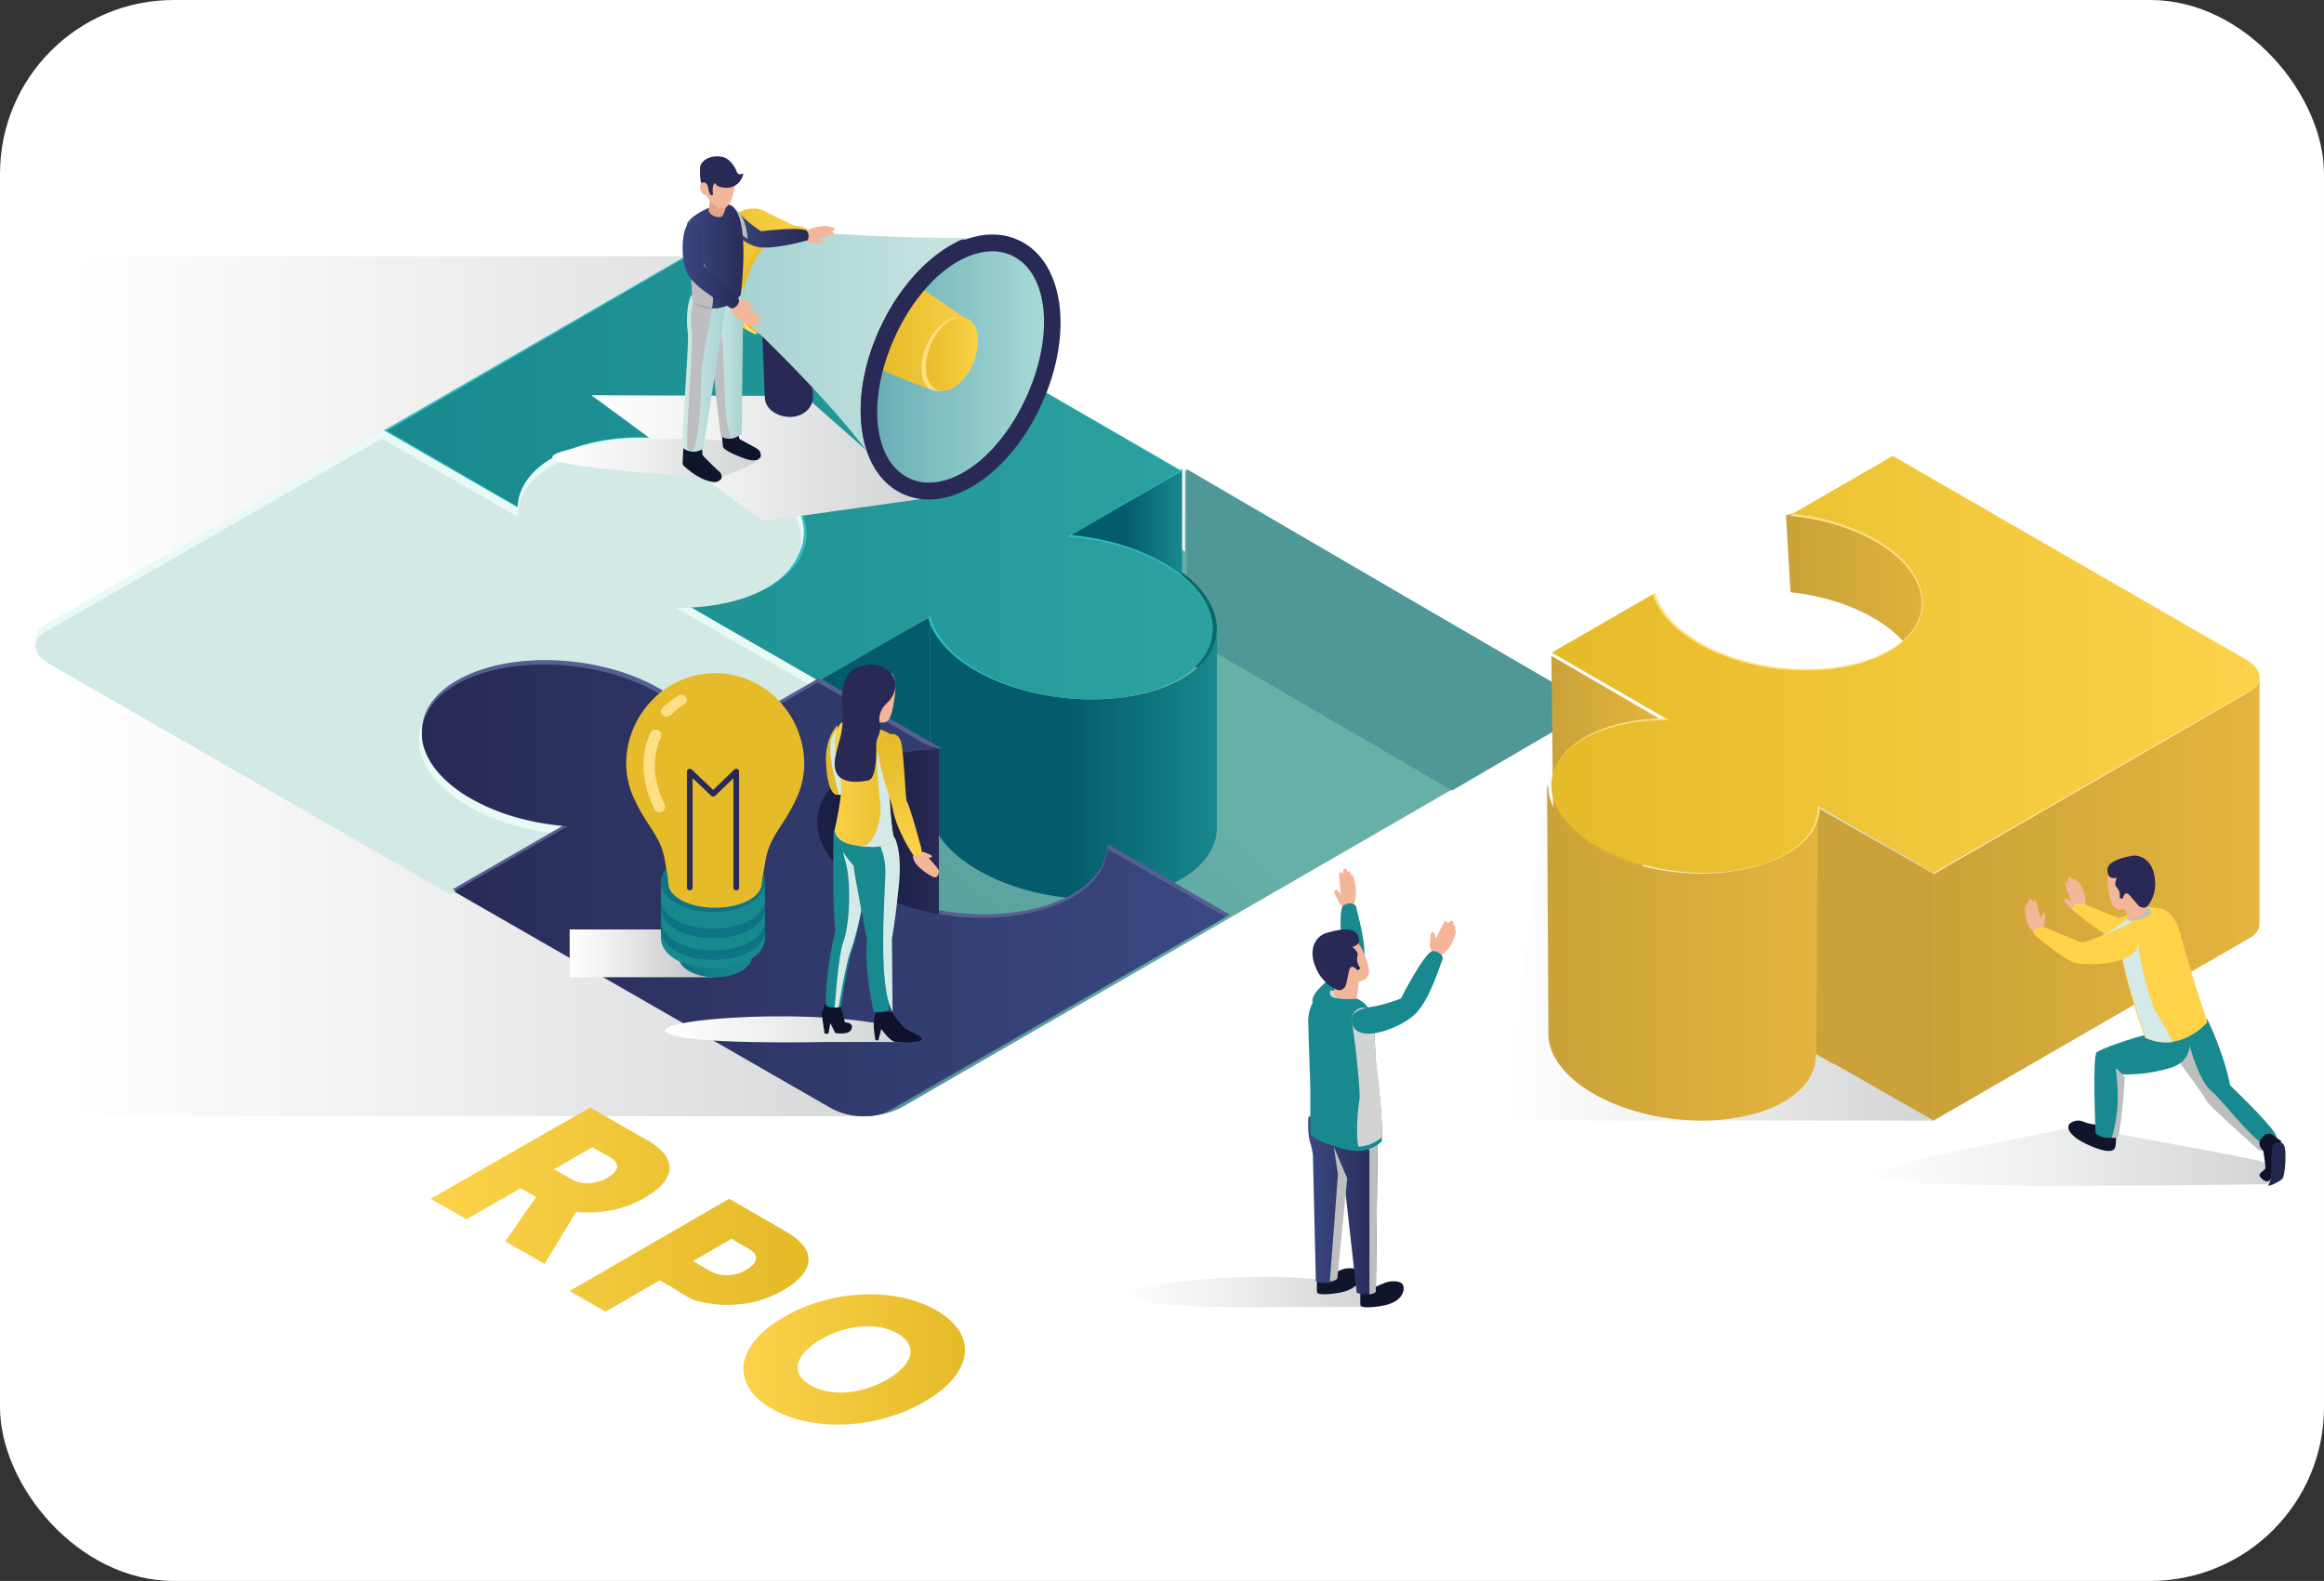<svg height="364" width="535" xmlns="http://www.w3.org/2000/svg" xmlns:xlink="http://www.w3.org/1999/xlink"><rect width="100%" height="100%" fill="#333333" stroke="none"/><linearGradient id="a"><stop offset="0" stop-color="#66b0a8"/><stop offset="1" stop-color="#509797"/></linearGradient><linearGradient id="j" x1="61.819%" x2="30.725%" xlink:href="#a" y1="41.787%" y2="62.37%"/><linearGradient id="k" x1="-553.718%" x2="-528.333%" xlink:href="#a" y1="41.905%" y2="67.357%"/><linearGradient id="l" x1="100%" x2="0%" y1="49.998%" y2="49.998%"><stop offset="0" stop-color="#d7d8d9"/><stop offset=".52" stop-color="#eeeeef"/><stop offset="1" stop-color="#fff"/></linearGradient><linearGradient id="b"><stop offset="0" stop-color="#18898e"/><stop offset=".51" stop-color="#045b6b"/></linearGradient><linearGradient id="m" x1="100.012%" x2="0%" xlink:href="#b" y1="49.997%" y2="49.997%"/><linearGradient id="n" x1="-1015.881%" x2="-915.881%" xlink:href="#b" y1="292.023%" y2="292.023%"/><linearGradient id="o" x1="100.005%" x2="0%" xlink:href="#b" y1="50.025%" y2="50.025%"/><linearGradient id="c"><stop offset="0" stop-color="#2ca2a0"/><stop offset="1" stop-color="#18898e"/></linearGradient><linearGradient id="p" x1="100%" x2="0%" xlink:href="#c" y1="50%" y2="50%"/><linearGradient id="d"><stop offset="0" stop-color="#d1d3d4"/><stop offset=".57" stop-color="#eeefef"/><stop offset="1" stop-color="#fff"/></linearGradient><linearGradient id="q" x1="100%" x2="0%" xlink:href="#d" y1="49.998%" y2="49.998%"/><linearGradient id="e"><stop offset="0" stop-color="#e5b53e"/><stop offset="1" stop-color="#caa239"/></linearGradient><linearGradient id="r" x1="100.012%" x2="0%" xlink:href="#e" y1="49.998%" y2="49.998%"/><linearGradient id="s" x1="100.053%" x2="0%" xlink:href="#e" y1="50.005%" y2="50.005%"/><linearGradient id="t" x1="100%" x2="0%" xlink:href="#e" y1="49.983%" y2="49.983%"/><linearGradient id="u" x1="100.017%" x2="0%" xlink:href="#e" y1="50.003%" y2="50.003%"/><linearGradient id="v" x1="-2705.609%" x2="-2605.62%" xlink:href="#e" y1="253.218%" y2="253.218%"/><linearGradient id="f"><stop offset="0" stop-color="#fcd24a"/><stop offset="1" stop-color="#e5bb2a"/></linearGradient><linearGradient id="w" x1="100%" x2="-.002%" xlink:href="#f" y1="49.988%" y2="49.988%"/><linearGradient id="x" x1="100.023%" x2=".011%" xlink:href="#d" y1="50.01%" y2="50.01%"/><linearGradient id="y" x1="100%" x2="0%" y1="49.983%" y2="49.983%"><stop offset="0" stop-color="#282a55"/><stop offset=".45" stop-color="#14193c"/><stop offset="1" stop-color="#282a55"/></linearGradient><linearGradient id="g"><stop offset="0" stop-color="#3a4983"/><stop offset="1" stop-color="#282a55"/></linearGradient><linearGradient id="z" x1="100.002%" x2=".002%" xlink:href="#g" y1="50%" y2="50%"/><linearGradient id="A" x1="-.004%" x2="100%" y1="49.989%" y2="49.989%"><stop offset="0" stop-color="#fff"/><stop offset=".43" stop-color="#eeefef"/><stop offset="1" stop-color="#d1d3d4"/></linearGradient><linearGradient id="B" x1="100.006%" x2=".024%" xlink:href="#f" y1="49.981%" y2="49.981%"/><linearGradient id="C" x1="100.091%" x2="-.032%" xlink:href="#f" y1="50%" y2="50%"/><linearGradient id="D" x1="100.044%" x2="-.018%" xlink:href="#f" y1="50.006%" y2="50.006%"/><linearGradient id="h"><stop offset="0" stop-color="#d2e9e6"/><stop offset="1" stop-color="#a6d3d1"/></linearGradient><linearGradient id="E" x1="100.026%" x2=".005%" xlink:href="#h" y1="49.997%" y2="49.997%"/><linearGradient id="F" x1="100.007%" x2="-.003%" y1="49.997%" y2="49.997%"><stop offset="0" stop-color="#addfda"/><stop offset="1" stop-color="#63a9b1"/></linearGradient><linearGradient id="G" x1="99.995%" x2="0%" xlink:href="#f" y1="50%" y2="50%"/><linearGradient id="H" x1="100.017%" x2=".008%" xlink:href="#f" y1="49.972%" y2="49.972%"/><linearGradient id="I" x1="99.998%" x2=".002%" xlink:href="#d" y1="50.089%" y2="50.089%"/><linearGradient id="J" x1=".017%" x2="100%" xlink:href="#h" y1="49.98%" y2="49.98%"/><linearGradient id="K" x1=".003%" x2="99.967%" xlink:href="#h" y1="49.983%" y2="49.983%"/><linearGradient id="L" x1="-.022%" x2="100.016%" xlink:href="#g" y1="49.937%" y2="49.937%"/><linearGradient id="M" x1="-.047%" x2="100.009%" xlink:href="#g" y1="49.995%" y2="49.995%"/><linearGradient id="N" x1=".012%" x2="100.096%" xlink:href="#g" y1="49.999%" y2="49.999%"/><linearGradient id="O" x1="100%" x2="0%" y1="49.973%" y2="49.973%"><stop offset="0" stop-color="#bcbec0"/><stop offset=".07" stop-color="#c2c3c5"/><stop offset=".69" stop-color="#eeeeef"/><stop offset="1" stop-color="#fff"/></linearGradient><linearGradient id="i"><stop offset="0" stop-color="#18898e"/><stop offset="1" stop-color="#0e7384"/></linearGradient><linearGradient id="P" x1="99.982%" x2="0%" xlink:href="#i" y1="50.067%" y2="50.067%"/><linearGradient id="Q" x1="-1000.013%" x2="-900.013%" xlink:href="#c" y1="50%" y2="50%"/><linearGradient id="R" x1="-1000.026%" x2="-900.026%" xlink:href="#i" y1="49.954%" y2="49.954%"/><linearGradient id="S" x1="-1000.17%" x2="-900.17%" xlink:href="#i" y1="49.965%" y2="49.965%"/><linearGradient id="T" x1="-1000.17%" x2="-900.17%" xlink:href="#i" y1="49.931%" y2="49.931%"/><linearGradient id="U" x1="-586.512%" x2="-486.512%" xlink:href="#f" y1="49.997%" y2="49.997%"/><linearGradient id="V" x1="-2061.167%" x2="-1961.167%" xlink:href="#g" y1="49.99%" y2="49.99%"/><linearGradient id="W" x1="100%" x2=".001%" xlink:href="#d" y1="49.951%" y2="49.951%"/><linearGradient id="X" x1="-4449.631%" x2="-4349.597%" xlink:href="#c" y1="49.952%" y2="49.952%"/><linearGradient id="Y" x1=".057%" x2="100.019%" xlink:href="#g" y1="49.996%" y2="49.996%"/><linearGradient id="Z" x1="-3082.072%" x2="-2981.909%" xlink:href="#c" y1="49.998%" y2="49.998%"/><linearGradient id="aa" x1="-2684.331%" x2="-2584.31%" xlink:href="#c" y1="50.027%" y2="50.027%"/><linearGradient id="ab" x1="100.006%" x2=".003%" xlink:href="#d" y1="50.02%" y2="50.02%"/><linearGradient id="ac" x1="-3241.894%" x2="-3141.774%" xlink:href="#c" y1="49.998%" y2="49.998%"/><linearGradient id="ad" x1="-2379.055%" x2="-2279.056%" xlink:href="#c" y1="50.043%" y2="50.043%"/><linearGradient id="ae" x1="-5100.9%" x2="-5000.926%" xlink:href="#f" y1="49.998%" y2="49.998%"/><linearGradient id="af" x1="-.042%" x2="99.955%" xlink:href="#f" y1="50.003%" y2="50.003%"/><linearGradient id="ag" x1="57.766%" x2="45.887%" xlink:href="#f" y1="103.625%" y2="7.747%"/><linearGradient id="ah" x1="-.012%" x2="99.989%" xlink:href="#f" y1="49.998%" y2="49.998%"/><linearGradient id="ai" x1=".011%" x2="100.011%" xlink:href="#f" y1="50.03%" y2="50.03%"/><g fill="none" fill-rule="evenodd"><rect fill="#fff" height="364" rx="40" width="535"/><g fill-rule="nonzero"><path d="M12.142 121.729l169.115 97.696c5.153 2.968 13.489 2.968 18.631 0l126.286-72.948 16.78-9.695 9.68-5.595c2.926-1.89 3.291-4.616 1.096-6.704-.16-.152-.334-.29-.504-.442a5.713 5.713 0 00-.592-.419l-.343-.192-87.487-50.557v.022l-.031 18.724L164.418 33.65z" fill="url(#j)" transform="translate(8 35.349)"/><path d="M265.142 111.02l61.153 35.631 16.71-9.748 9.64-5.626c2.913-1.901 3.277-4.642 1.091-6.742-.16-.152-.332-.292-.502-.444-.169-.152-.385-.282-.59-.411l-.341-.203-87.13-50.826z" fill="url(#k)" transform="translate(8 35.349)"/><path d="M8.142 23.651h163.17l19.83 198h-183z" fill="url(#l)" transform="translate(8 35.349)"/><path d="M247.142 123v19.013c7.624.673 15.267 2.842 21.49 6.45a30.027 30.027 0 017.103 5.537c7.764-7.113 5.166-17.4-6.988-24.496l-.099-.058c-6.239-3.61-13.882-5.776-21.506-6.446z" fill="#0e6868"/><path d="M108.547 203l21.595-12.294a58.978 58.978 0 01-10.185-1.79 48.122 48.122 0 01-11.299-4.544 29.994 29.994 0 01-7.107-5.448c-2.69-2.859-4.153-5.921-4.373-8.924v17.017c-.46 5.508 3.398 11.413 11.37 15.983z" fill="#151735"/><path d="M119.142 116.196V135c.069-4.319 2.72-8.438 8.05-11.53 11.934-6.908 32.777-6.038 46.555 1.937a29.816 29.816 0 017.037 5.476c7.7-7.063 5.099-17.258-7.037-24.29-13.784-7.974-34.627-8.832-46.556-1.933-5.344 3.094-7.996 7.211-8.05 11.536zm69 59.804v-18.916l-31-18.084v18.916z" fill="#ce9e32"/><path d="M264.142 72.651v31.845l-26 15.155.692-32.107z" fill="url(#m)" transform="translate(8 35.349)"/><path d="M180.142 121.347v45.304l26-14.696v-45.304z" fill="url(#n)" transform="translate(8 35.349)"/><path d="M206.142 106.651v45.985c1.157 4.396 4.884 8.8 11.072 12.384 13.865 8.02 34.82 8.88 46.82 1.95 5.181-3 7.848-6.976 8.085-11.143v-1.212l.023-44.26h-.064c-.316 2.855-1.73 5.57-4.327 7.929a21.02 21.02 0 01-3.717 2.686c-12.003 6.945-32.958 6.073-46.82-1.944l-.316-.18c-5.998-3.53-9.62-7.86-10.756-12.195z" fill="url(#o)" transform="translate(8 35.349)"/><path d="M88.142 99.22l16.209 9.355 14.796 8.538c.07-4.304 2.715-8.4 8.033-11.474 11.908-6.878 32.706-6.011 46.455 1.925 12.11 6.99 14.705 17.137 7.021 24.172a21.391 21.391 0 01-3.691 2.665c-5.317 3.067-12.411 4.599-19.863 4.64l21.972 12.691 9.009 5.199 25.575-14.754c1.127 4.278 4.708 8.563 10.672 12.083l.314.178c13.758 7.936 34.55 8.79 46.455 1.925a20.807 20.807 0 003.688-2.66c2.577-2.347 3.996-5.047 4.294-7.847.596-5.579-3.22-11.615-11.215-16.249l-.097-.056c-6.15-3.554-13.701-5.685-21.235-6.345l9.367-5.405 16.209-9.361-92.618-53.508c-4.043-2.333-10.164-2.59-13.667-.569z" fill="#30bfbf"/><path d="M243.265 125.651c7.768 0 14.872-1.643 20.006-4.623a20.724 20.724 0 003.629-2.616c2.443-2.24 3.89-4.901 4.182-7.691.606-5.723-3.42-11.562-11.048-16.021l-.094-.057c-5.862-3.406-13.353-5.656-21.098-6.336l-1.093-.098 26.011-15.117-92.114-53.544a15.524 15.524 0 00-7.563-1.897c-2.245 0-4.29.472-5.762 1.328l-77.18 44.849L96.84 72.94l14.292 8.307c.314-4.376 3.183-8.355 8.181-11.262 5.234-3.043 12.464-4.717 20.354-4.717 9.532 0 19.18 2.423 26.467 6.654 6.831 3.972 10.906 9.06 11.478 14.334.417 3.87-1.102 7.517-4.395 10.55a21.7 21.7 0 01-3.752 2.728c-4.885 2.844-11.52 4.49-18.787 4.695l29.734 17.282 25.801-14.994.113.44c1.143 4.354 4.882 8.597 10.527 11.95.066.044.126.076.182.11l.126.073c7.174 4.168 16.693 6.56 26.105 6.56z" fill="url(#p)" transform="translate(8 35.349)"/><path d="M88.142 99v18.914l31 18.086v-18.917l-14.786-8.63z" fill="#e5b53e"/><path d="M11.484 151.633l8.89 5.123L104.101 205l2.09-1.2 2.154-1.237 21.345-12.293c-7.534-.664-15.086-2.792-21.235-6.332a29.687 29.687 0 01-7.025-5.447c-6.771-7.287-5.732-15.912 3.682-21.334 11.909-6.861 32.702-6.006 46.457 1.92 6.14 3.537 9.837 7.888 10.986 12.218l9.376-5.373 16.21-9.336-9.01-5.187-8.992-5.176-12.996-7.49c7.452-.041 14.546-1.567 19.864-4.63a21.39 21.39 0 003.691-2.66c2.825-2.578 4.26-5.57 4.341-8.675.16-5.347-3.697-11.027-11.363-15.441-13.755-7.92-34.553-8.772-46.456-1.92-5.318 3.066-7.964 7.155-8.033 11.45L88.197 99l-77.69 44.76c-3.509 2.021-3.057 5.543.977 7.873z" fill="#e8f9f6"/><path d="M107.855 203.674l20.408-11.73c-7.457-.797-14.63-3.001-20.304-6.253a29.927 29.927 0 01-7.096-5.488c-3.422-3.674-4.92-7.673-4.33-11.569.613-4.021 3.41-7.57 8.094-10.262 5.24-3.012 12.468-4.672 20.358-4.672 9.532 0 19.174 2.402 26.458 6.588 5.793 3.33 9.686 7.574 11.024 11.986l24.675-14.184-31.583-18.164h1.278c7.64-.04 14.634-1.666 19.696-4.574a20.93 20.93 0 003.632-2.617c2.685-2.446 4.148-5.354 4.23-8.412.16-5.419-3.919-10.922-11.194-15.106-7.183-4.127-16.706-6.5-26.119-6.5-7.77 0-14.876 1.626-20.009 4.577-4.998 2.877-7.79 6.833-7.85 11.135v.588L87.888 101 10.34 145.586c-1.416.813-2.197 1.917-2.197 3.111 0 1.476 1.155 2.99 3.17 4.146L103.78 206z" fill="#d2e9e6"/><path d="M101.534 178.34a20.942 20.942 0 013.71-2.7c12.004-6.974 32.96-6.096 46.824 1.953 6.189 3.592 9.916 8.014 11.074 12.407v-18.941c-1.152-4.41-4.879-8.828-11.074-12.407-13.866-8.05-34.823-8.908-46.823-1.95-9.488 5.494-10.536 14.252-3.711 21.639z" fill="#93ccc2"/><path d="M189.142 156v19.01l-26 14.99v-19.007z" fill="#7dbaae"/><path d="M189.142 189v19.444h.022c.179 5.202 4.035 10.65 11.382 14.927 13.778 8.023 34.618 8.875 46.547 1.946 5.347-3.106 7.98-7.237 8.049-11.586V194.84c-.07 4.349-2.718 8.48-8.049 11.586a31.776 31.776 0 01-7.762 3.144c-11.923 3.199-27.658 1.385-38.785-5.072a29.93 29.93 0 01-7.042-5.512c-2.94-3.202-4.403-6.657-4.356-9.985zm-1-32v18.518l6.074 3.482c.15-.112.313-.22.463-.33a22.24 22.24 0 011.65-1.04c5.304-3.044 12.383-4.55 19.813-4.59l-11.835-6.784z" fill="#0e6868"/><path d="M97.174 169.14c.218 3.019 1.671 6.097 4.342 8.97a29.826 29.826 0 007.044 5.464 47.445 47.445 0 0011.219 4.569 57.91 57.91 0 0010.112 1.8L108.45 202.3l-4.263 2.458 87.193 50.306c4.06 2.341 10.203 2.596 13.728.561l78.034-45.013-28.196-16.278c-.069 4.323-2.724 8.429-8.068 11.517-11.96 6.9-32.853 6.04-46.666-1.932a38.794 38.794 0 01-2.523-1.594 27.355 27.355 0 01-4.544-3.87 17.855 17.855 0 01-.876-1.007c-.088-.104-.174-.215-.256-.316a21.552 21.552 0 01-1.037-1.458c-.076-.126-.154-.246-.224-.363-.07-.116-.18-.315-.262-.46-.082-.145-.217-.381-.315-.576-.214-.426-.4-.854-.574-1.28a12.65 12.65 0 01-.697-2.543c-.028-.173-.05-.346-.069-.529s-.028-.315-.04-.466c0-.082-.017-.167-.017-.249v-.514c0-.223 0-.438.022-.658a.107.107 0 000-.063c0-.167.026-.334.048-.51 0-.089.028-.18.034-.272.029-.18.057-.359.092-.535v-.06c.04-.23.098-.46.16-.69v-.054c.057-.21.127-.416.196-.63.05-.151.104-.315.167-.46 0-.031.029-.07.041-.094.035-.092.07-.183.104-.265a11.814 11.814 0 01.918-1.724c.057-.088.12-.18.183-.27.441-.657.936-1.275 1.479-1.85.148-.158.315-.315.454-.46.138-.145.387-.372.59-.555.028-.028.056-.047.084-.075.423-.375.877-.738 1.356-1.084a21.758 21.758 0 012.129-1.39c5.34-3.088 12.47-4.616 19.952-4.657l-28.182-16.27-25.692 14.808c-1.147-4.367-4.862-8.743-11.036-12.288-13.82-7.972-34.706-8.822-46.666-1.931-5.013 2.892-7.662 6.692-8.03 10.712a.28.28 0 010 .089 9.994 9.994 0 00-.007 1.682z" fill="#575e91"/><path d="M349.203 136.651h87.939v86h-99z" fill="url(#q)" transform="translate(8 35.349)"/><path d="M349.782 172.485l-.64-56.834 26 15.122-7.824 51.878z" fill="url(#r)" transform="translate(8 35.349)"/><path d="M348.142 145.651l.317 57.578c.155 2.82 1.53 5.67 4.008 8.315a27.49 27.49 0 006.55 5.013c6.781 3.872 15.768 6.093 24.666 6.093a46.22 46.22 0 0011.652-1.413 29.827 29.827 0 007.234-2.882c4.725-2.694 7.358-6.404 7.425-10.44v-.544l4.148 2.365V152.86l-4.148-2.368v.545c-.067 4.035-2.7 7.745-7.425 10.439a29.697 29.697 0 01-7.234 2.88 46.058 46.058 0 01-11.652 1.415c-8.898 0-17.885-2.221-24.666-6.087a27.587 27.587 0 01-6.55-5.029c-2.652-2.82-4.04-5.899-4.024-8.897z" fill="url(#s)" transform="translate(8 35.349)"/><path d="M403.142 83.275l1.039 17.721c7.001.744 13.731 2.837 19.057 5.91l.097.056c6.356 3.694 10.15 8.43 10.674 13.335.066.612.08 1.229.044 1.843l4.954 3.511 6.135-16.911-1.225-10.542-2.74-2.352-20.059-17.195z" fill="url(#t)" transform="translate(8 35.349)"/><path d="M437.142 165.897v56.754l72.799-42.064c1.415-.815 2.14-1.888 2.2-3.043v-56.893c0 1.19-.738 2.319-2.2 3.169l-9.246 5.348-8.447 4.89z" fill="url(#u)" transform="translate(8 35.349)"/><path d="M437.142 222.651l-27-15.396.322-56.604 26.678 15.214z" fill="url(#v)" transform="translate(8 35.349)"/><path d="M357.308 180.472c-.05 3.079 1.322 6.263 4.082 9.232a27.938 27.938 0 006.573 5.08c10.394 5.984 25.09 7.657 36.23 4.697a29.948 29.948 0 007.252-2.91c4.977-2.868 7.451-6.688 7.517-10.71L445.24 201l55.031-31.686 8.438-4.85 9.235-5.324c1.473-.846 2.199-1.97 2.199-3.154.018-1.46-1.046-3.006-3.14-4.209L435.792 105l-23.928 13.78c7.05.625 14.131 2.602 19.878 5.918l.087.05c11.258 6.523 13.663 15.971 6.482 22.507a19.76 19.76 0 01-3.454 2.48c-3.04 1.75-6.695 2.96-10.677 3.642-10.601 1.845-23.45-.05-32.815-5.44-5.75-3.316-9.21-7.38-10.284-11.445l-23.94 13.779 15.17 8.73 11.11 6.399c-6.975.037-13.616 1.459-18.593 4.33a16.47 16.47 0 00-1.548.98c-.151.104-.292.208-.437.314-3.67 2.696-5.492 5.997-5.536 9.448z" fill="#ffdf85"/><path d="M349.142 145.338v.11c0 3.021 1.366 6.121 4.007 8.965a27.512 27.512 0 006.523 5.067c6.753 3.895 15.702 6.133 24.563 6.133a45.359 45.359 0 0011.603-1.426 29.373 29.373 0 007.205-2.902c4.705-2.714 7.327-6.452 7.393-10.518v-.55l26.731 15.434 55.157-31.858 7.662-4.42.811-.466 9.278-5.367c1.338-.764 2.05-1.774 2.067-2.895.015-1.41-1.073-2.84-2.986-3.958L427.685 69.65l-23.011 13.29c7.015.745 13.758 2.841 19.095 5.92l.097.056.78.467c5.9 3.624 9.416 8.182 9.915 12.886.394 3.592-1.016 6.97-4.07 9.786a.439.439 0 01-.067.066 20.483 20.483 0 01-3.525 2.526c-3.017 1.736-6.661 2.992-10.824 3.712a48.822 48.822 0 01-8.337.688c-8.95 0-18.012-2.26-24.866-6.212-5.44-3.157-9.104-7.16-10.366-11.33l-23.222 13.397 14.758 8.524.815.467 11.388 6.585h-1.202c-7.195.044-13.768 1.578-18.524 4.321a21.49 21.49 0 00-1.53.976c-.107.072-.205.148-.316.22l-.107.073c-3.5 2.583-5.377 5.784-5.424 9.269z" fill="url(#w)" transform="translate(8 35.349)"/><path d="M513.688 237.31s-88.61 1.466-91.483-1.679c-2.137-2.348 50.676-11.868 48.875-11.967-6.74-.357 36.847 7.038 41.383 8.364 0 0 3.679 1.509 3.679 3.256.021 1.627-2.454 2.026-2.454 2.026z" fill="url(#x)" transform="translate(8 35.349)"/><path d="M475.279 206.945c.564-.406 1.432.741 1.401.412-.03-.33-1.64-4.045-1.235-4.285.405-.24.741.23.741.23s-.275-1.044.068-1.239.658.082.861.534c0 0 .328-.814.957.373 0 0 .207-.33.701.464.494.795 1.784 3.297 1.235 5.7 0 0-.13.085-.309.197l-.05.35s.955 1.612-.265 1.272a2.12 2.12 0 01-1.272-.989.708.708 0 01-.083 0s-1.046-.273-1.476-.926c-.429-.653-1.855-1.671-1.274-2.093z" fill="#f3b698"/><path d="M477.155 209.52a64.652 64.652 0 006.39 4.829c1.295.818 2.519 1.438 3.354 1.543 1.907.237 8.039.2 11.241-1.34 1.449-.704 2.297-1.708 1.907-3.138a1.859 1.859 0 00-.296-.599c-1.191-1.598-5.036-2-5.036-2s-3.015 1.326-5.179 2.036c-.978.318-1.776.512-2.046.408-.877-.348-7.943-3.213-7.943-3.213s-2.612-.45-2.392 1.474z" fill="#ffd249"/><path d="M484.142 215.157c1.28.913 2.487 1.606 3.312 1.723 1.882.264 7.936.224 11.097-1.495l1.59-2.847v-1.307c-1.176-1.783-4.97-2.231-4.97-2.231s-2.978 1.478-5.114 2.27c-1.577 1.295-3.955 3.108-5.915 3.887z" fill="#d3eae9"/><path d="M484.885 259.234s-3.484-.31-4.559-.71c-.998-.374-2.016-.933-3.531-.06-1.34.77-.817 2.873 3.448 4.914 2.852 1.359 5.762 2.242 6.556 1.091.345-.503.488-3.046.15-3.79-.31-.677-2.064-1.445-2.064-1.445z" fill="#0f152b"/><path d="M498.142 239.422s9.722 12.792 10.052 13.788c.33.997 12.735 11.79 12.735 11.79a6.452 6.452 0 001.954-.702c2.107-1.243.932-3.164.932-3.164-1.539-2.755-10.415-11.232-10.415-11.232-1.548-7.716-5.206-15.118-5.206-15.118-4.383-2.214-7.462.75-8.975 2.847a11.851 11.851 0 00-1.077 1.79z" fill="#18898e"/><path d="M498.142 239.752s9.43 12.627 9.75 13.61c.321.984 12.354 11.638 12.354 11.638a6.189 6.189 0 001.896-.693c-4.27-2.473-10.365-10.823-13.01-13.055-3.083-2.595-5.118-10.795-5.118-10.795L499.187 238a11.74 11.74 0 00-1.045 1.752z" fill="#bcbec0"/><path d="M482.42 260.984c.79.605 1.748.954 2.744 1 .429.033.86.015 1.285-.054.851-1.16 1.606-13.264 1.687-14.475v-.1c3.911.148 7.82-.357 11.566-1.493 6.294-2.015 4.051-8.331 4.051-8.331.238-.885-2.188-.506-6.313 0s-13.773 3.874-14.78 4.768-.24 18.685-.24 18.685z" fill="#18898e"/><path d="M466.142 209.475c-.017-.892.309-.75.309-.75-.107-1.268.547-.831.547-.831-.063-.459.037-.85.398-.893.36-.043.67.923.67.923s.027-.553.453-.597c.427-.043 1.032 3.72 1.173 4 .14.28.236-1.099.864-1.108.628-.009.075 1.563.066 2.307-.042.447-.2.873-.455 1.23l.029.022.933 1.539s.202.704-1.034.683c-1.236-.022-2.08-1.437-2.08-1.437-1.613-1.544-1.858-4.196-1.873-5.088z" fill="#f3b698"/><path d="M488.148 216.651v.2c0 5.063 3.814 17.222 5.501 21.68a.69.69 0 01.038.1c.038.107.079.21.117.314l.11.037a10.706 10.706 0 005.842.94c4.683-.567 8.057-4.015 8.386-4.657l-.316-.922-.86-2.63-1.734-5.3-3.792-12.984c-2.117-5.51-6.202-4.364-6.748-4.263h-.057c-.436.178-2.477 1.695-4.234 3.216-1.125.978-1.406 2.031-1.851 2.667-.032.057-.08.116-.111.176a2.71 2.71 0 00-.29 1.426z" fill="#ffd249"/><path d="M488.142 216.618v.201c0 4.455 3.576 15.827 5.686 21.71a.677.677 0 01.04.1c.038.107.08.21.12.314l.114.038a11.386 11.386 0 006.04.941c-1.225-2.53-3.188-5.907-4.005-7.33-1.283-2.262-3.642-11.585-3.867-14.94-.173-2.409-2.708-1.646-4.128-1.034z" fill="#d3eae9"/><path d="M489.395 213.104s-9.492 4.197-10.411 3.827c-.92-.37-8.315-3.43-8.315-3.43s-2.746-.498-2.513 1.558c0 0 7.296 6.425 10.21 6.804 2.915.38 13.842.306 13.775-4.785-.066-5.09-2.746-3.974-2.746-3.974z" fill="#ffd249"/><path d="M490.142 211.98c1.356.181 4.201-.868 4.78-1.48.58-.613-.175-1.5-.175-1.5-.36.055-2.635 1.514-4.605 2.98z" fill="#bcbec0"/><path d="M485.449 201.25l.508.03-.084-.19 3.394-1.09 4.395 6.958.48 2.51c-.248 1.333-4.19 2.469-4.278 2.53s-.529-2.451-.652-2.693c-1.882.382-3.04-.094-3.652-3.29-.871-4.464-.111-4.765-.111-4.765z" fill="#f3b698"/><path d="M487.974 206.758s.59.309.73.025c.139-.285.294-1.253.982-1.073.689.179 2.471 3.014 3.061 3.129s1.097.5 1.903-.579c.872-1.184 1.97-3.5 1.269-6.866-.727-3.519-3.312-4.7-5.234-4.329-5.94 1.11-5.727 2.882-5.417 4.097.371 1.453 2.024.927 2.024.927s-.574 1.41-.254 1.88c.32.47 1.136 1.06.936 2.789z" fill="#282a55"/><path d="M525.142 262.705l-2.206-1.535s-1.259-.88-2.585 1.363c-.723 1.207.66 2.413.66 2.413s.637 3.739.465 4.128c-.172.389-1.617 1.086-1.273 1.713s1.34 1.438 1.992 1.155c.652-.284 2.316-3.619 2.446-4.34.13-.72.5-4.897.5-4.897z" fill="#10122b"/><path d="M522.831 270.278s0-6.045.343-6.568 2.381-1.523 2.803.52c.422 2.042-.042 6.67-.565 7.192-.522.523-2.751 1.72-3.27 1.564.455-.825.692-1.76.689-2.708z" fill="#21274f"/><path d="M486.142 261.985c.433.031.868.014 1.297-.052.86-1.113 1.622-12.716 1.703-13.878-.416-.522-1.43-1.742-2.092-2.055 0 0 .882 6.043.22 10.59a33.046 33.046 0 01-1.128 5.395z" fill="#bcbec0"/><path d="M168.142 158.89l1.618 16.29 10.871 15.471c.039-.23.09-.457.156-.68 0 0 0-.038.016-.054.053-.21.121-.419.19-.63.043-.148.106-.315.165-.453a.399.399 0 01.044-.098c.034-.094.068-.182.103-.261.071-.177.15-.35.233-.517.202-.416.425-.822.668-1.215.059-.086.121-.174.18-.271.44-.652.93-1.27 1.463-1.846.15-.154.311-.315.452-.454a6.65 6.65 0 01.589-.557l.078-.079c.424-.375.863-.737 1.34-1.087a24.703 24.703 0 012.102-1.389c5.281-3.077 12.333-4.608 19.732-4.652v-39.27l-4.786-1.487-21.755 4.152-.356.497z" fill="url(#y)" transform="translate(8 35.349)"/><path d="M190.817 221.651c2.255 0 4.314-.471 5.796-1.323l77.529-44.58-27.189-15.644c-.315 4.348-3.198 8.31-8.2 11.196-5.263 3.025-12.526 4.694-20.455 4.694-9.574 0-19.26-2.413-26.57-6.62a38.615 38.615 0 01-2.548-1.601 27.828 27.828 0 01-4.595-3.908 22.855 22.855 0 01-1.082-1.257l-.07-.085a22.225 22.225 0 01-1.056-1.486l-.227-.37c-.095-.154-.186-.315-.271-.468s-.224-.393-.315-.597a17.468 17.468 0 01-.584-1.288c-.072-.201-.145-.393-.208-.581a13.177 13.177 0 01-.508-2.03 15.77 15.77 0 01-.072-.543l-.041-.475v-.28c0-.178-.016-.351-.016-.511 0-.226 0-.443.022-.666v-.07c0-.172.028-.342.047-.518 0-.1.029-.179.035-.257.035-.226.06-.402.095-.575l.028-.107c.028-.188.088-.424.151-.666l.022-.078c.05-.189.12-.4.193-.629.05-.16.11-.314.176-.484.022-.053.038-.09.054-.122s.057-.157.095-.242a11.724 11.724 0 01.946-1.772c.053-.088.12-.185.186-.282.452-.669.958-1.299 1.514-1.885.148-.164.315-.314.466-.471.152-.158.391-.377.6-.563l.085-.075c.44-.391.902-.76 1.381-1.103a23.088 23.088 0 012.157-1.407c4.901-2.827 11.562-4.461 18.872-4.668l-26.977-15.484-25.917 14.9-.117-.44c-1.16-4.398-5.02-8.69-10.868-12.054-7.216-4.147-16.775-6.525-26.23-6.525-7.805 0-14.942 1.634-20.102 4.6-4.768 2.742-7.486 6.342-7.862 10.416a.4.4 0 01-.016.142 10.36 10.36 0 000 1.57c.215 2.966 1.685 5.969 4.252 8.743a29.58 29.58 0 006.963 5.381 47.007 47.007 0 0011.14 4.517 57.523 57.523 0 0010.053 1.785l1.098.094-26.129 15.022 86.7 49.845a15.684 15.684 0 007.569 1.885z" fill="url(#z)" transform="translate(8 35.349)"/><path d="M128.142 55.651l41.627.143 9.049 1.4 25.324 22.34-36.574 5.117z" fill="url(#A)" transform="translate(8 35.349)"/><path d="M182.238 95.992c2.558-.114 5.008-2.013 4.9-4.734l-.924-23.494c-.107-2.717-2.668-4.838-5.73-4.762-3.061.076-5.443 2.375-5.34 5.08l.928 23.494c.095 2.705 3.059 4.562 6.166 4.416z" fill="#282a55"/><path d="M152.556 31.26c.411.49.937.872 1.532 1.114.516.205 1.07.298 1.625.273 2.77-.117 5.72-2.859 7.342-6.83 1.99-4.895 1.177-9.679-1.862-10.898a3.516 3.516 0 00-1.363-.264 2.184 2.184 0 00-.25 0c-2.78.12-5.729 2.859-7.341 6.83s-1.398 7.782.317 9.774z" fill="url(#B)" transform="translate(8 35.349)"/><path d="M160.282 66.608c.421.49.96.873 1.569 1.115a4.094 4.094 0 001.663.273c2.836-.118 5.855-2.86 7.515-6.831 2.037-4.896 1.205-9.681-1.906-10.901a3.677 3.677 0 00-1.395-.264c-2.236 1.188-4.584 4.045-5.998 7.05a17.728 17.728 0 00-1.448 9.558z" fill="#e6e7e8"/><path d="M156.185 36.822l7.88 3.892 1.868.937 11.209-23.924-1.946-.937-6.591-3.198a4.88 4.88 0 00-.813-.466 5.35 5.35 0 00-2.232-.475c-3.864 0-8.12 3.68-10.586 9.165-2.87 6.347-2.295 12.704 1.211 15.006z" fill="url(#C)" transform="translate(8 35.349)"/><path d="M172.152 76.058l1.855.942 11.135-24.039-1.933-.941a1.479 1.479 0 00-.288-.02c-4.02 0-8.419 3.82-10.955 9.498-2.551 5.753-2.369 11.55.186 14.56z" fill="#ffdf85"/><path d="M168.342 41.651c3.98 0 8.371-3.673 10.922-9.146 3.145-6.745 2.249-13.502-2.014-15.38a5.728 5.728 0 00-2.307-.474c-3.983 0-8.375 3.68-10.922 9.153-3.149 6.745-2.25 13.496 2.01 15.376a5.69 5.69 0 002.31.471z" fill="url(#D)" transform="translate(8 35.349)"/><path d="M163.142 33.932c0 2.51.675 4.624 1.981 5.904 0 0 15.953 15.056 25.638 27.634a70.435 70.435 0 014.54 6.518c1.348 2.25 3.472 2.089 5.997.286 9.754-6.912 25.394-38.203 24.829-50.241-.149-3.024-1.31-4.836-3.828-4.754-3.213.098-6.403.146-9.53.155h-.584c-19.623 0-36.19-1.616-36.19-1.616-3.6-1.008-8.426 2.637-11.092 8.556a18.71 18.71 0 00-1.761 7.558z" fill="url(#E)" transform="translate(8 35.349)"/><path d="M205.842 77.651c8.8 0 18.505-8.383 24.146-20.858 6.947-15.374 4.989-30.772-4.447-35.06a12.29 12.29 0 00-5.105-1.082c-8.797 0-18.501 8.387-24.139 20.862-6.95 15.37-4.99 30.775 4.447 35.06a12.322 12.322 0 005.098 1.078z" fill="url(#F)" transform="translate(8 35.349)"/><path d="M194.142 49.467s7.928 3.49 11.88 4.743c.624.231 1.276.38 1.937.441 4.323-.186 10.143-12.318 7.534-15.552a14.32 14.32 0 00-1.91-1.54c-3.425-2.52-10.077-6.908-10.077-6.908a50.597 50.597 0 00-6.54 10.807 52.676 52.676 0 00-2.824 8.009z" fill="url(#G)" transform="translate(8 35.349)"/><path d="M212.212 85.923c.206 1.56.817 2.828 1.756 3.64a7.752 7.752 0 001.948.437c4.345-.184 10.197-12.21 7.573-15.417a14.361 14.361 0 00-1.919-1.527 3.72 3.72 0 00-.67-.056c-2.758 0-5.77 2.56-7.495 6.35-1.018 2.245-1.444 4.58-1.193 6.573z" fill="#ffdf85"/><path d="M209.058 54.651c2.514 0 5.284-2.5 6.895-6.225 1.987-4.585 1.43-9.177-1.27-10.454a3.31 3.31 0 00-1.455-.32c-2.517 0-5.287 2.5-6.898 6.224-1.986 4.589-1.43 9.18 1.271 10.458a3.36 3.36 0 001.457.317z" fill="url(#H)" transform="translate(8 35.349)"/><path d="M199.212 102.424c1.534 1.94 2.91 3.823 4.04 5.576-3.95-7.485-3.586-19.073 1.719-30.562 6.063-13.127 16.656-21.955 26.382-21.955.598 0 1.195.035 1.789.106a3.442 3.442 0 00-2.17-.58 358.26 358.26 0 01-9.592.152c-7.306 3.244-14.325 10.654-18.826 20.418-4.473 9.683-5.464 19.438-3.342 26.845z" fill="#282a55"/><path d="M207.891 113.747c-10.476-4.743-12.863-21.289-5.434-37.703C208.43 62.857 218.884 54 228.468 54a14.271 14.271 0 015.926 1.253c10.473 4.74 12.863 21.289 5.43 37.703C233.853 106.14 223.398 115 213.812 115c-2.04.01-4.06-.417-5.92-1.253zm-1.904-36.103c-6.53 14.401-4.992 28.73 3.501 32.56 1.36.609 2.833.92 4.323.91 8.092 0 17.128-7.945 22.484-19.773 6.533-14.402 4.992-28.728-3.502-32.56a10.485 10.485 0 00-4.325-.911c-8.09 0-17.122 7.946-22.481 19.774z" fill="#282a55"/><path d="M157.459 74.651s-35.888-1.835-38.205-4.476 31.956-7.042 46.438-2.68c0 0 1.496.538 1.449 1.994-.07 2.107-9.682 5.162-9.682 5.162z" fill="url(#I)" transform="translate(8 35.349)"/><path d="M185.791 55.45s.816.53 1.51.475c.696-.055 2.213.325 2.144-.237-.068-.562-1.357-.542-1.116-.686.242-.145 3.697-.98 3.616-1.35-.082-.37-.6-.356-.6-.356s.867-.347.792-.666c-.075-.318-.453-.373-.874-.29 0 0-.124-.344-.852-.182a.907.907 0 00-.796-.113c-.816.165-3.198.171-4.473 1.738-.004 0 .241 1.476.649 1.667z" fill="#f3b698"/><path d="M170.071 99.642l.041 1.032c.023.219.15.415.343.532.918.493 3.492 1.875 4.045 2.28.683.49.787 1.633.472 1.914-.38.34-.63.699-1.994.575-.925-.082-2.482-.744-3.844-1.322a9.469 9.469 0 01-2.4-1.354.976.976 0 01-.315-.605c-.107-.968-.377-3.63-.239-4.424.139-.796 2.64.378 3.555.837a.674.674 0 01.336.535z" fill="#0f152b"/><path d="M156.152 38.528c.056 2.423.327 4.687.327 4.687s1.958 21.65 2.262 21.923c.526.443 1.207.61 1.858.458a5.352 5.352 0 002.139-1.053l.404-33.892s-4.318 1.037-6.029 2.287c-.858.613-1.017 3.176-.961 5.59z" fill="url(#J)" transform="translate(8 35.349)"/><path d="M163.142 74.006c.063 2.411.368 4.665.368 4.665s2.201 21.546 2.543 21.818c.59.441 1.356.608 2.089.456-.272-1.01-.796-3.817-1.028-5.59-.385-2.996-.56-16.333-.83-17.28-.268-.946-1.77-3.414-1.77-3.414s-.696-.731-1.372-.655z" fill="#bcbec0"/><path d="M161.674 103.902v.47a1.1 1.1 0 00.27.665c.772.786 2.95 2.997 3.531 3.443.447.334.698.885.663 1.458a1.333 1.333 0 01-.427.64c-.447.347-1.01.49-1.56.392-1.37-.133-3.737-.999-6.738-3.692a.936.936 0 01-.271-.666c.041-.972.153-3.456.293-4.328.14-.872 2.925.496 3.904 1.015.204.127.33.355.335.603z" fill="#0f152b"/><path d="M149.231 67.671c.109.266.597.59 1.26.787a3.683 3.683 0 003.432-.575l5.219-33.414-5.556-1.25-2.552-.568s-1.378 3.292-.699 8.635c.34 2.754-1.628 25.09-1.104 26.385z" fill="url(#K)" transform="translate(8 35.349)"/><path d="M158.228 103.209c.105.267.575.593 1.214.791 2.042-4.318 1.816-14.872 2.013-17.871.248-3.816 2.687-16.301 2.687-16.301l-1.72-1.256L159.96 68s-1.33 3.31-.674 8.683c.333 2.763-1.565 25.222-1.06 26.526z" fill="#bcbec0"/><path d="M177.994 19.786c-.045.116-.077.177-.077.177s-6.331 1.853-10.36 1.676a8.4 8.4 0 01-.963-.085 8.48 8.48 0 01-3.063-1.291c-1.926-1.222-3.792-3.053-4.745-4.58a3.794 3.794 0 01-.642-1.74 1 1 0 01.382-.845c1.961-1.472 4.055 1.09 5.014 2.002.842.806 3.593 2.864 3.734 2.803.142-.061 9.23-1.057 10.39-.156a.48.48 0 01.057.061c.44.572.542 1.318.273 1.978z" fill="url(#L)" transform="translate(8 35.349)"/><path d="M172.142 55c-2.016-1.198-3.967-2.995-4.964-4.493-.098-1.054 0-1.941.335-2.498.193-.012.386-.012.578 0 2.566.09 3.668 3.232 4.05 6.991z" fill="#bcbec0"/><path d="M162.767 30.392a63.776 63.776 0 01-.23 2.117c-.234.328-.501.63-.797.9a7.806 7.806 0 01-2.615 1.714 7.455 7.455 0 01-3.578.483c-.13 0-.262-.028-.39-.05a10.482 10.482 0 01-3.043-.98.105.105 0 01-.04-.027c-.757-.433-.68-2.353-.723-4.706 0-.546-.019-1.114-.056-1.694 0-.185-.021-.358-.034-.533-.212-2.852-.7-5.942-.956-8.257v-.016c-.197-1.782-.253-3.103.043-3.523 1.538-2.18 6.279-4.292 8.922-4.163 4.771.226 3.993 13.464 3.497 18.735z" fill="url(#M)" transform="translate(8 35.349)"/><path d="M167.142 47.584s-.47 1.925-1 2.256c-.667.418-2.474.023-3-1.259l.39-3.581z" fill="#e5a488"/><path d="M166.395 37.062c1.487.412 3.108 3.088 2.676 6.129-.545 3.828-2.068 5.834-4.233 4.282-1.55-1.118-3.171-2.43-2.567-7.392.309-2.459 2.881-3.334 4.124-3.02z" fill="#f3b698"/><path d="M166.286 36.128c1.503.308 2.811 1.983 3.325 3.419.139.276.214.783 1.53.445 0 0-.649 3.382-4.146 3.222-1.41-.058-2.005-.44-2.218-.873a2.355 2.355 0 01-.271-.197c-.74.922-.343 2.65-.343 2.65l-.397.206c-.318-.12-.58-1.02-.58-1.02l-.953.334c-1.314-2.087-1.07-5.278-1.07-5.278-.277-1.841 2.233-3.52 5.123-2.908z" fill="#282a55"/><path d="M163.14 44.344s.097-2.537-1.335-2.332c-1.432.205-.309 3.503 1.127 2.919z" fill="#f3b698"/><path d="M163.843 71c-.142 0-.287-.038-.429-.06a22.856 22.856 0 01-3.338-.985s-.03 0-.043-.022c-.83-.433-.746-2.353-.793-4.706 0-.545-.02-1.113-.061-1.694 0-.185-.024-.357-.037-.533l4.725 3.037s.634 3.212-.024 4.963z" fill="#bcbec0"/><path d="M158.142 54.706c.245 2.39.712 5.573.916 8.504 0 .19.027.372.035.556.03.597.045 1.182.054 1.745.484.484 1.501 1.033 2.048 1.489l3.947-2.116c-.76-.886-1.478-2.188-1.97-2.56-1.477-1.16-1.66-3.553-1.655-6.49 0-3.435-1.684-4.323-1.684-4.323-.343-.19-.694-.361-1.053-.511-.363.391-.52 1.803-.638 3.706z" fill="#bcbec0"/><path d="M169.485 69.136s1.068-.306 1.765 0c.697.305 2.434.425 2.128 1.033-.306.608-1.633.13-1.445.377.189.247 3.435 2.418 3.196 2.808-.239.39-.771.185-.771.185s.758.702.549 1.037-.623.26-1.027 0c0 0 .108.815-1.01.185 0 0-.02.37-.849-.016-.828-.387-3.202-1.742-3.88-3.952-.016 0 .85-1.589 1.344-1.657z" fill="#f3b698"/><path d="M153.639 21.036c.016-1.446.509-5.037-2.165-5.376-2.674-.34-3.212 9.348-.755 12.754 2.456 3.406 8.686 6.534 9.4 7.123.48.387 1.818-.218 2.019-1.622.2-1.404-7.802-7.79-7.954-7.87-.153-.08-.558-3.746-.545-5.009z" fill="url(#N)" transform="translate(8 35.349)"/><path d="M123.142 178.651h33v11h-33z" fill="url(#O)" transform="translate(8 35.349)"/><path d="M165.11 175.66v8.715a3.1 3.1 0 01.032.333c0 2.77-3.737 4.943-8.502 4.943-4.765 0-8.498-2.173-8.498-4.943v-9.057z" fill="url(#P)" transform="translate(8 35.349)"/><path d="M168.1 167.651v12.46c.024.157.037.317.042.477 0 3.962-5.272 7.063-12 7.063s-12-3.1-12-7.063V167.65z" fill="url(#Q)" transform="translate(8 35.349)"/><path d="M156.142 174.651c6.728 0 12-3.077 12-7.003 0-3.925-5.272-6.997-12-6.997s-12 3.081-12 7.007c0 3.925 5.27 6.993 12 6.993z" fill="url(#R)" transform="translate(8 35.349)"/><path d="M144.142 176.651v2.182c0 3.814 5.272 6.818 12.008 6.818s11.992-3.004 11.992-6.818a2.452 2.452 0 00-.042-.465V177.2c-.467 3.55-5.551 6.282-11.95 6.282-6.736-.009-12.008-3.013-12.008-6.83z" fill="url(#S)" transform="translate(8 35.349)"/><path d="M144.142 171.651v2.182c0 3.811 5.272 6.818 12.008 6.818s11.992-3.007 11.992-6.818a2.452 2.452 0 00-.042-.465v-1.171c-.467 3.552-5.551 6.285-11.95 6.285-6.736-.009-12.008-3.013-12.008-6.83z" fill="url(#T)" transform="translate(8 35.349)"/><path d="M136.142 140.613a21.124 21.124 0 015.987-14.767 20.226 20.226 0 0114.441-6.195h.134a20.258 20.258 0 0114.456 6.195 21.146 21.146 0 015.982 14.767 19.122 19.122 0 01-1.731 7.712 44.179 44.179 0 01-3.675 6.486c-2.669 4.102-3.12 5.532-3.776 9.502-.137.817-.28 1.676-.382 2.25l-.216 1.446c0 3.118-4.81 5.642-10.75 5.642s-10.748-2.524-10.75-5.642l-.147-1.446c-.105-.574-.245-1.433-.382-2.25-.659-3.97-1.107-5.415-3.78-9.502a43.876 43.876 0 01-3.671-6.486 19.12 19.12 0 01-1.73-7.712z" fill="url(#U)" transform="translate(8 35.349)"/><path d="M150.79 169.642a.648.648 0 00.654-.64v-25.195l4.284 4.074a.665.665 0 00.916 0l4.189-4.045v25.175c0 .353.293.64.654.64a.648.648 0 00.655-.64v-26.719a.64.64 0 00-.403-.591.665.665 0 00-.713.137l-4.84 4.685-4.935-4.689c-.189-.178-.468-.229-.71-.13s-.398.332-.4.588v26.71c0 .35.29.636.649.64z" fill="url(#V)" transform="translate(8 35.349)"/><path d="M151.85 187c.44-.005.848-.22 1.085-.573s.272-.793.093-1.174c-2.723-5.587-3.008-10.844-.848-15.67.182-.603-.138-1.24-.747-1.484-.609-.245-1.315-.021-1.645.522-2.461 5.49-2.16 11.436.884 17.665.214.434.673.712 1.178.714zm1.647-22.006c.391-.001.762-.15 1.013-.405.94-.963 2.008-1.83 3.182-2.584.508-.387.597-1.035.208-1.512-.389-.476-1.134-.63-1.738-.361a20.335 20.335 0 00-3.715 2.993c-.327.34-.397.807-.182 1.206.215.399.679.658 1.195.669z" fill="#ffdf85"/><path d="M289.423 265.55s-34.414.855-37.15-2.407c-2.735-3.261 37.766-7.237 54.869-1.826l-.047 4.25z" fill="url(#W)" transform="translate(8 35.349)"/><path d="M309.339 208.895s-.978-.6-1.248-1.416c-.27-.817-1.408-2.312-.744-2.573s1.247 1.211 1.299.849-.653-4.77-.196-4.897c.457-.128.679.467.679.467s-.017-1.195.374-1.306c.39-.111.635.284.73.82 0 0 .523-.765.862.675 0 0 .287-.29.575.699.287.989.98 4.022-.164 6.408.012-.003-1.768.62-2.167.274z" fill="#f3b698"/><path d="M297.48 190.517c-1.212 1.165-4.786 3.863-2.696 6.124 3.756 4.039 10.367-5.02 11.19-9.76s-1.656-12.336-1.76-13.4c-.071-.703-1.66-1.291-2.99-.315-1.331.976-.093 12.656-.023 12.83.07.173-2.664 3.498-3.72 4.52z" fill="url(#X)" transform="translate(8 35.349)"/><path d="M315.697 296.755s3.104-1.572 4.144-1.69c1.04-.12 3.373-.278 3.299 1.591-.075 1.87-1.741 3.37-4.594 3.926-2.852.557-5.177.557-5.329 0-.152-.557-.028-3.108-.028-3.108zm-9.957-3.018s3.04-1.56 4.09-1.678c1.05-.119 3.385-.244 3.31 1.648s-1.63 3.318-4.521 3.875c-2.891.557-5.251.557-5.402 0-.151-.557-.028-3.106-.028-3.106z" fill="#0f152b"/><path d="M309.142 225.438l-.418 36.446c0 .365-.641.673-1.491.748-.145.016-.29.022-.436.018-1.059 0-2.489-.121-2.489-.545l-2.893-25.702-2.06 22.876c0 .383-.68.69-1.586.75a2.085 2.085 0 01-.34.019c-1.06 0-2.517-.128-2.517-.548l-.675-29.022a26.114 26.114 0 00-.614-2.78c-.696-1.97-.432-5.803-.432-5.803.245-.672 5.29.175 8.954.978 1.19.27 2.246.498 2.928.69l.454.135c1.285.39 2.504.977 3.615 1.74z" fill="url(#Y)" transform="translate(8 35.349)"/><path d="M310.142 271.318l-2.26 22.93c0 .384-.747.693-1.74.752l1.862-24.606-.973-6.394zm7-10.448l-.412 36.384c0 .364-.632.671-1.47.746v-32.918L313.142 259l.447.134c1.263.39 2.461.976 3.553 1.737z" fill="#bcbec0"/><path d="M293.142 199.688l.502 15.479v10.655c.793.804 2.03 1.561 3.784 2.147 2.317.77 4.487 1.552 6.585 1.67.292.017.585.017.877 0h.078a7.668 7.668 0 001.67-.254 8.434 8.434 0 003.375-1.853c.028-.032.063-.054.09-.086.313-5.7-1.404-18.468-1.498-19.2v-.031s0-7.507-1.046-10.408a5.395 5.395 0 00-.203-.491 4.518 4.518 0 00-.484-.757 5.769 5.769 0 00-2.36-1.9c-2.404-1.033-5.098-1.97-5.645-2.005a.15.15 0 00-.053 0c-.599.104-5.348.291-5.672 7.034z" fill="url(#Z)" transform="translate(8 35.349)"/><path d="M311.18 235.207c.567 2.816 2.137 16.175 1.754 18.216-.321 1.652-.904 7.983-.206 10.577h.08a8.22 8.22 0 001.723-.25 8.809 8.809 0 003.478-1.831c.03-.031.065-.053.094-.085.321-5.632-1.449-18.247-1.545-18.97v-.031s0-7.417-1.078-10.283c-2.546-1.7-4.653.926-4.3 2.657zm.962-5.52c-1.336.555-4.651.287-5.483-.148s-.41-1.537-.41-1.537c.393-.043 3.296.77 5.893 1.685z" fill="#d1d3d4"/><path d="M312.28 217l-.486.27v-.212l-3.932.637-.72 8.39v3.125c.945 1.087 5.004.732 5.124.744.121.012.52-3.597.527-3.878 2.068-.56 2.963-1.53 1.897-4.726-1.488-4.442-2.41-4.35-2.41-4.35z" fill="#f3b698"/><path d="M313.142 222.913s-.407.624-.704.39-.968-1.067-1.536-.55c-.567.518-.822 4.171-1.339 4.58s-.81 1.038-2.165.383c-1.487-.714-3.794-2.41-4.904-6.039-1.162-3.79.749-6.238 2.823-6.862 6.418-1.897 7.154-.066 7.496 1.27.406 1.603-1.494 1.918-1.494 1.918s1.313 1.085 1.252 1.7c-.062.614-.549 1.628.57 3.21z" fill="#282a55"/><path d="M329.555 218.929s-.558-1.053-.378-1.853-.058-2.655.662-2.47.485 1.692.713 1.436c.23-.256 1.872-4.153 2.348-3.99s.363.77.363.77.61-.955.997-.806c.387.148.418.599.226 1.077 0 0 .856-.309.417 1.044 0 0 .403-.059.162.898s-1.201 3.758-3.436 4.965c0-.006-1.9-.562-2.074-1.071z" fill="#f3b698"/><path d="M308.873 196.273c-1.668.319-6.19.637-5.693 3.697.891 5.47 11.519 1.446 14.874-2.12 3.355-3.567 5.52-11.329 6.027-12.284.321-.637-.667-2-2.335-1.91-1.668.089-7.17 10.637-7.208 10.825-.038.188-4.205 1.512-5.665 1.792z" fill="url(#aa)" transform="translate(8 35.349)"/><path d="M212.128 196.028s2.63.77 2.428 1.183c-.202.415-.826.264-.826.264s2.182 2.367 2.36 2.852c.18.486-.12 1.625-.792 1.672-.67.047-3.258-1.707-4.195-2.843a3.817 3.817 0 01-.961-2.051s1.261-1.31 1.986-1.077z" fill="#f3b698"/><path d="M182.459 204.553s-34.447.833-37.184-2.345 37.434-5.83 54.554-.559l.313 2.92z" fill="url(#ab)" transform="translate(8 35.349)"/><path d="M189.87 231.254l-.728 2.008.68 4.738h.89l.439-2.426 1.119 2.26s2.999.58 3.682-.742c.684-1.322-.645-1.71-1.441-1.71l-1.042-4.187s-2.331-.475-3.599.059z" fill="#10122b"/><path d="M188.11 183.636c-1.073 3.208-2.484 12.857-2.484 12.857a6.528 6.528 0 01-.855.13c-1.706.16-2.607-.407-2.607-.407-.28-7.442 2.152-17.378 2.152-17.378-.71-3.92-.449-22.935-.449-22.935 2.17-.7 3.69.227 4.72.779 2.572 1.331 2.373 5.697 2.536 9.412.245 5.227-1.943 14.334-3.013 17.542z" fill="url(#ac)" transform="translate(8 35.349)"/><path d="M195.804 218.994c-1.177 3.213-2.725 12.876-2.725 12.876a7.568 7.568 0 01-.937.13c.337-4.423 1.069-12.772 2.057-15.328 1.349-3.544 1.936-13.874.236-19.04-.874-2.644.425-4.476 1.905-5.632 2.823 1.333 2.604 5.705 2.783 9.427.256 5.234-2.145 14.354-3.319 17.567z" fill="#d3eae9"/><path d="M201.677 233.334s-.325-.06-.494 2.16c-.075 1.064-.088.928.325 3.964 0 0 .494.221.715 0l.65-2.543s1.925 2.794 3.218 2.972c1.294.179 6.024.251 6.05-.614.026-.865-3-1.846-3.933-2.613-.933-.766-2.926-3.633-2.926-3.633s-3.02-.162-3.605.307z" fill="#10122b"/><path d="M197.937 168.805c-.786 8.202-1.466 11.918-1.466 11.918l.142 16.571s-1.924.59-3.49.253c0 0-2.244-9.362-1.534-16.443 0 0-3.11-16.031-3.071-17.123 0 0-3.484-3.62-3.374-6.189.066-1.5 4.115-1.248 7.464-.774 2.38.334 4.401.774 4.401.774s1.71 2.818.928 11.013z" fill="url(#ad)" transform="translate(8 35.349)"/><path d="M206.92 203.988c-.853 8.352-1.59 12.137-1.59 12.137l.154 16.875c-3.35-5.72-1.871-25.107-1.667-31.682.141-3.287-.792-6.536-2.675-9.318 2.58.34 4.772.788 4.772.788s1.854 2.854 1.005 11.2z" fill="#d3eae9"/><path d="M182.15 139.765c.133 5.146 1.253 7.668 2.325 7.87a.567.567 0 00.162.016 4.94 4.94 0 001.199-.231l.425-.123c.263-.092.526-.183.773-.278a24.624 24.624 0 001.108-.446l-3.28-14.426-.117-.496a6.334 6.334 0 00-.754.986 10.538 10.538 0 00-1.094 2.212 13.499 13.499 0 00-.747 4.916z" fill="url(#ae)" transform="translate(8 35.349)"/><path d="M193.091 182.984c.059.013.12.018.18.015a5.94 5.94 0 001.325-.23c.234-.182.42-.406.546-.657L192.556 168a10.154 10.154 0 00-1.21 2.21c-.847 4.198 1.178 9.803 1.745 12.774z" fill="#d3eae9"/><path d="M205.08 154.953l-.664.133.077-.27-4.672-.816-4.509 10.03-.17 3.416c.573 1.72 5.976 2.492 6.118 2.553.142.062.245-3.341.38-3.681v-.016c2.554.155 3.294.567 4.212-5.04.96-5.982-.773-6.31-.773-6.31z" fill="#f3b698"/><path d="M196.72 145.876s.264 9.182 1.208 12.023a7.25 7.25 0 01-4.83 1.752c-.753-.025-1.703-.053-2.7-.144-2.86-.272-6.088-1.077-6.256-3.834 0 0 1.496-6.469 1.496-9.637s-3.114-9.947-.353-14.527c1.294-2.139 7.244.396 7.244.396s4.153 1.08 5.306 2.498c.343.503.584 1.066.712 1.658.693 2.535.928 6.868-.111 8.454-.988 1.486-1.716 1.361-1.716 1.361z" fill="url(#af)" transform="translate(8 35.349)"/><path d="M204.659 181.09s.272 9.272 1.244 12.14a7.567 7.567 0 01-4.978 1.77c-.776-.026-1.755-.054-2.783-.146a.864.864 0 01.573-.129c2.25.092 4.411-5.895 3.93-9.772-.416-3.351-.72-8.143-.727-10.454-.007-2.31 2.292-3.499 2.292-3.499l2.319.173c.714 2.56.956 6.936-.115 8.537-1.005 1.507-1.755 1.38-1.755 1.38z" fill="#d3eae9"/><path d="M194.902 134.623s3.349-2.596 4.481.698c.682 1.99 1.066 13.293 1.32 13.7.83 1.315 3.438 11.108 3.438 11.108s.074 1.955-1.903 1.434c0 0-3.963-5.729-4.88-11.345-.212-1.258-5.044-13.95-2.456-15.595z" fill="url(#ag)" transform="translate(8 35.349)"/><path d="M204.169 161.892c2.66-2.554 2.737-6.237-.423-7.999-3.16-1.761-5.512-.374-5.512-.374-3.082.112-4.555 4.366-4.417 7.752.144 3.599.32 5.033-.176 7.7l-.199.866c-.05.2-.112.403-.179.624-.374 1.16-.874 3.408-.877 3.43-1.623 7.266 5.282 6.237 7.471 5.788 1.104-.218 1.546-2.052 1.725-4.004a9.74 9.74 0 00.11-1.821c.038-1.247.022-2.339.066-2.85.141-1.519 1.236-2.086.756-4.6a4.644 4.644 0 01.919-3.701 8.96 8.96 0 01.736-.811z" fill="#282a55"/><path d="M169.5 288.89c-2.358-1.39-4.054-2.954-5.088-4.694a8.325 8.325 0 01-1.214-5.392c.225-1.85 1.1-3.706 2.624-5.567s3.667-3.601 6.428-5.222a37.835 37.835 0 018.88-3.783 40.899 40.899 0 019.469-1.542c3.064-.14 6.134.103 9.14.726a26.314 26.314 0 017.95 3.012c2.36 1.39 4.073 2.953 5.143 4.69a8.055 8.055 0 011.251 5.376c-.244 1.844-1.127 3.695-2.65 5.554-1.522 1.859-3.664 3.6-6.427 5.223a37.78 37.78 0 01-8.88 3.782 41.355 41.355 0 01-9.447 1.555c-3.072.15-6.15-.09-9.164-.71a26.184 26.184 0 01-8.014-3.008zm9.044-5.322a11.892 11.892 0 004.066 1.466 17.41 17.41 0 004.582.162 21.195 21.195 0 004.724-1 22.97 22.97 0 004.441-2.001c1.245-.71 2.39-1.59 3.403-2.613a6.583 6.583 0 001.705-2.779 3.726 3.726 0 00-.278-2.696c-.436-.873-1.27-1.67-2.503-2.393a11.954 11.954 0 00-4.066-1.462 17.545 17.545 0 00-4.582-.166 21.34 21.34 0 00-4.723 1.004 23.166 23.166 0 00-4.442 2 15.67 15.67 0 00-3.403 2.614 6.634 6.634 0 00-1.705 2.778 3.726 3.726 0 00.278 2.696c.44.873 1.274 1.67 2.503 2.39z" fill="url(#ah)" transform="translate(8 35.349)"/><path d="M127.848 219.651l13.153 7.52c1.719.979 3.011 2.013 3.877 3.1a5.11 5.11 0 011.264 3.34c-.026 1.14-.52 2.296-1.482 3.465s-2.437 2.319-4.423 3.447a23.969 23.969 0 01-7.684 2.82 28.16 28.16 0 01-7.93.34l-7.267 11.968-9.052-5.178 7.105-10.232-3.525-2.021-12.493 7.152-8.25-4.708zM123.63 236.2a7.18 7.18 0 003.9.877 8.988 8.988 0 004.21-1.209c1.395-.8 2.162-1.62 2.3-2.462.14-.842-.393-1.61-1.598-2.303l-4.05-2.318-8.847 5.069zm36.218 4.451l13.153 7.6c1.719.99 3.011 2.036 3.877 3.136a5.198 5.198 0 011.264 3.376c-.026 1.153-.52 2.32-1.482 3.502s-2.437 2.344-4.423 3.484a23.806 23.806 0 01-7.684 2.85c-2.614.493-5.284.61-7.93.345-2.26-.29-3.914-.633-4.96-1.028-1.001-.378-2.42-1.196-4.254-2.452l-3.525-2.043-12.493 7.23-8.25-4.76zm-4.218 16.728a7.117 7.117 0 003.9.886 8.916 8.916 0 004.21-1.222c1.395-.809 2.162-1.638 2.3-2.49.14-.85-.393-1.626-1.598-2.327l-4.05-2.343-8.847 5.124z" fill="url(#ai)" transform="translate(8 35.349)"/></g></g></svg>